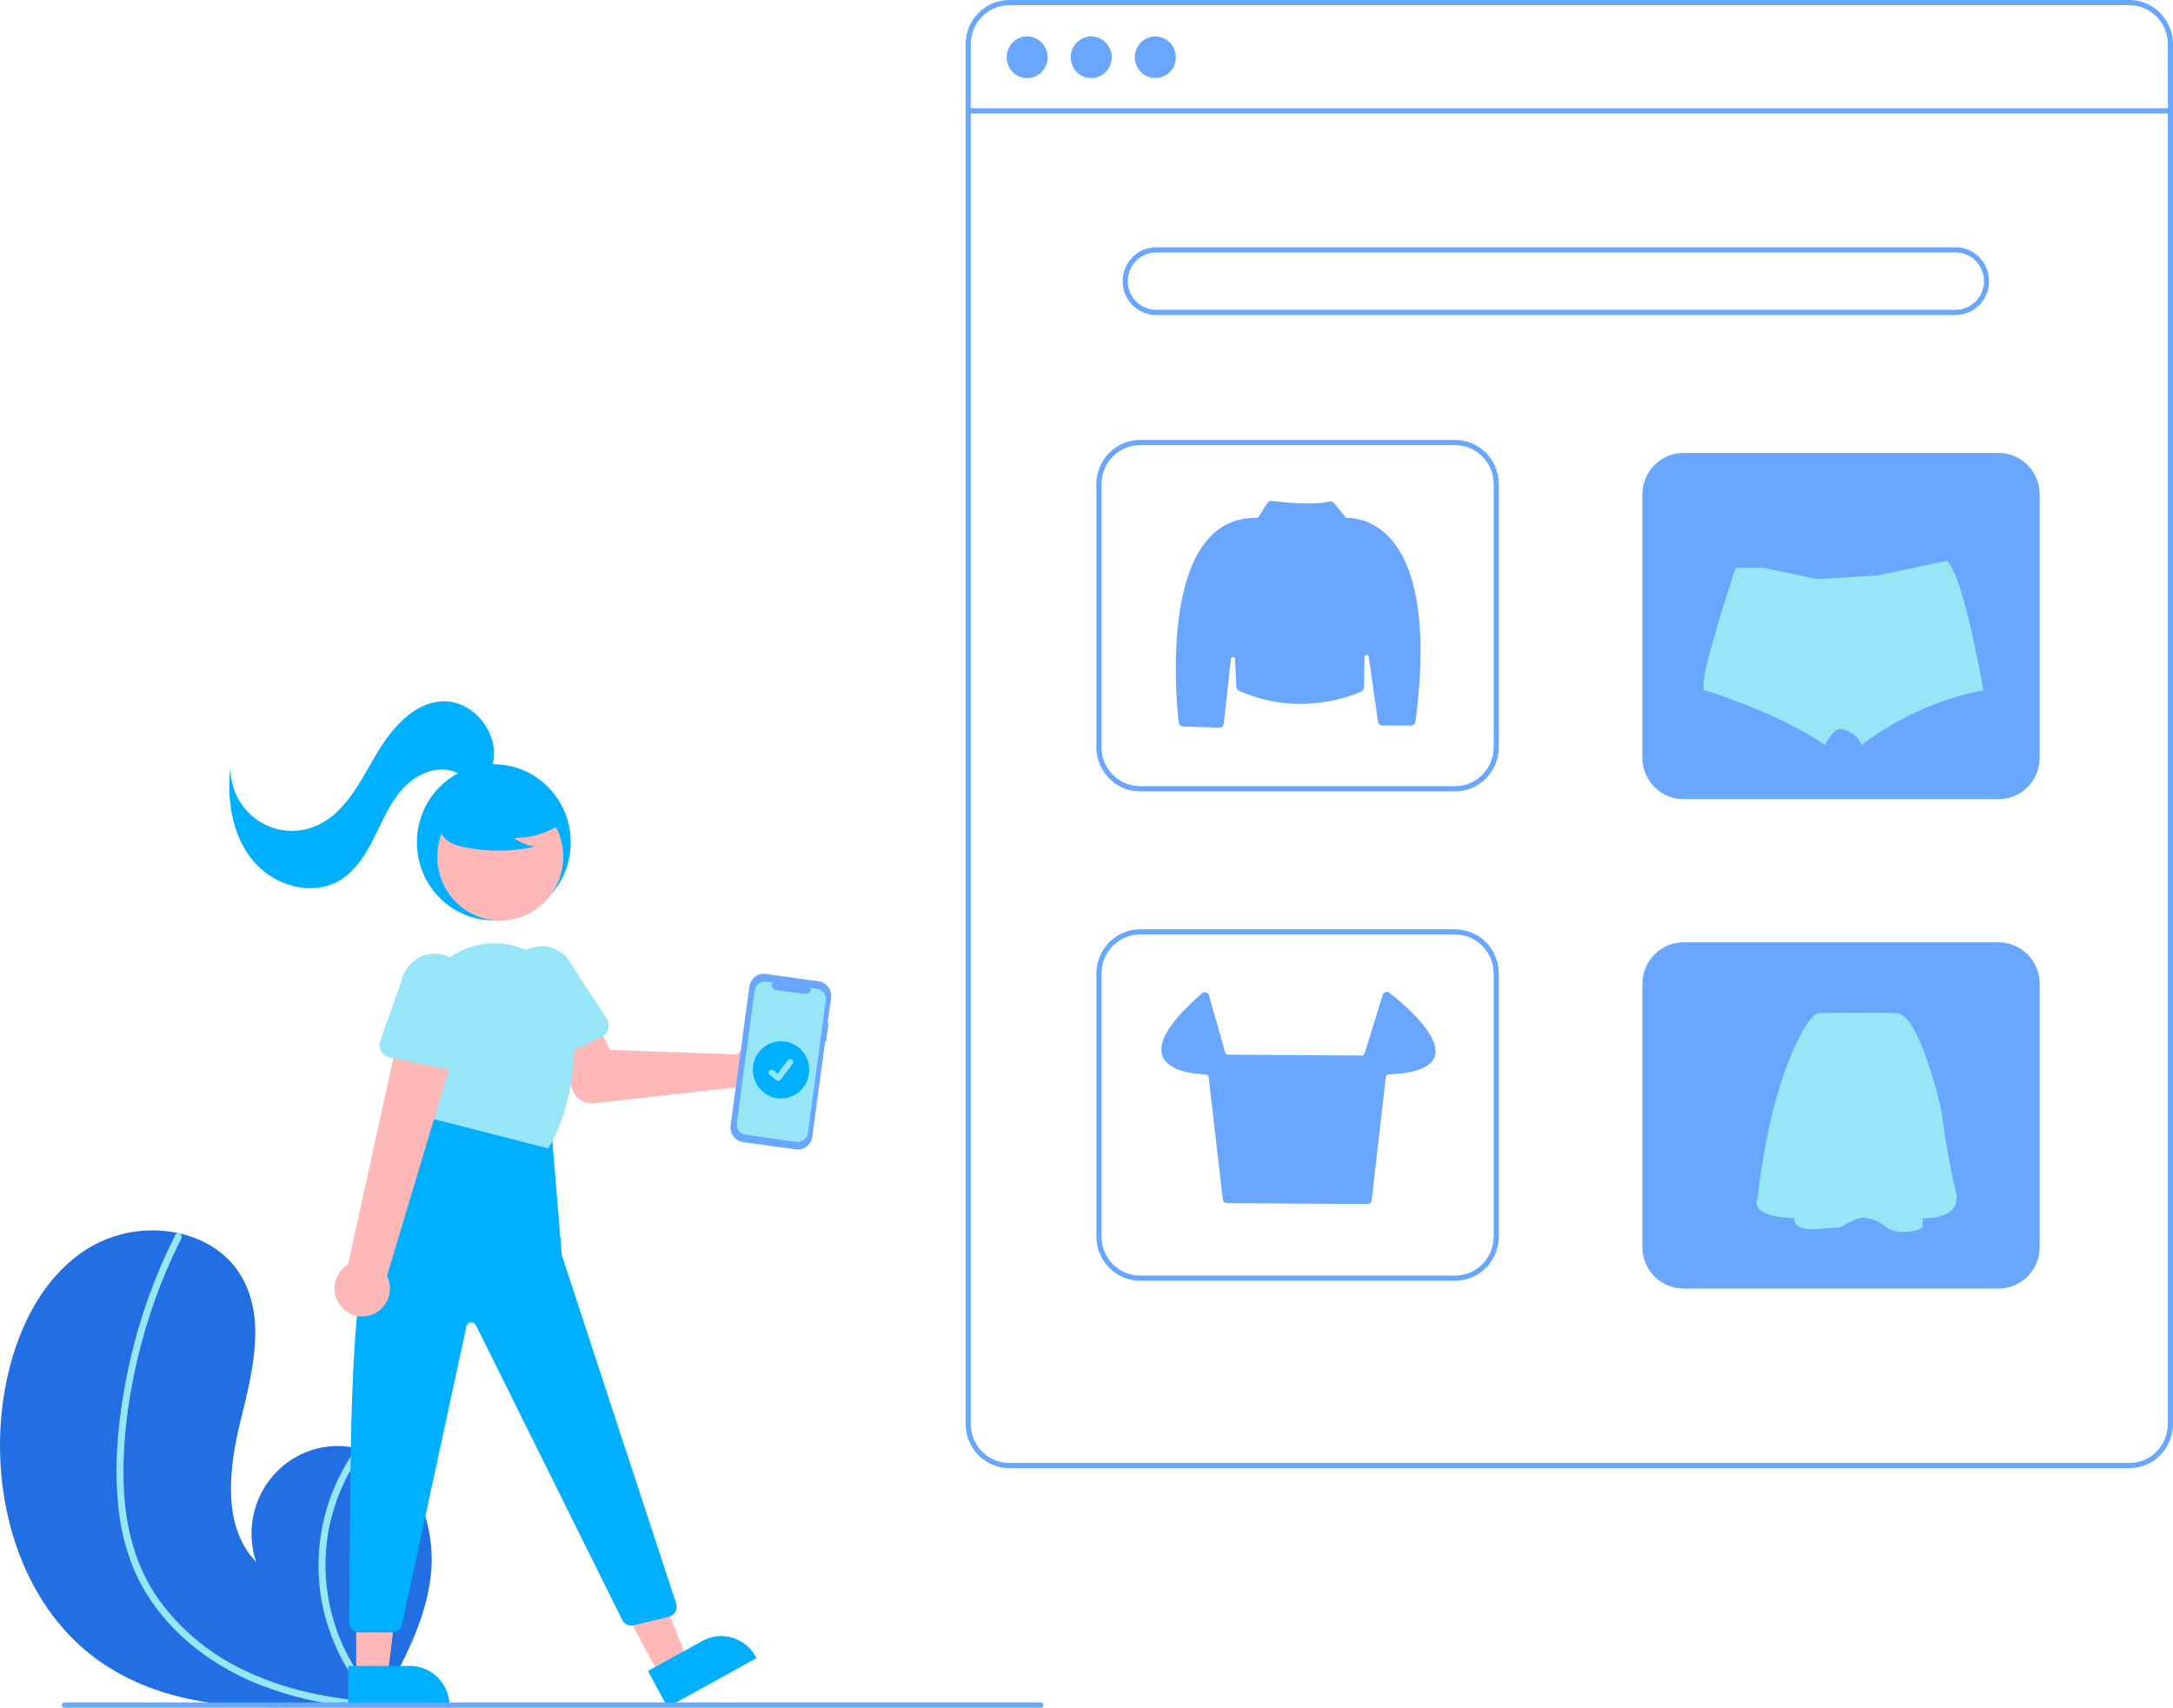 <svg width="551" height="433" viewBox="0 0 551 433" fill="none" xmlns="http://www.w3.org/2000/svg">
<g clip-path="url(#clip0_34_67)">
<path d="M24.436 420.649C41.611 433.213 63.868 433.844 85.382 432.3C88.386 432.085 91.368 431.832 94.324 431.56C94.341 431.555 94.365 431.557 94.383 431.552C94.525 431.538 94.667 431.525 94.803 431.517C95.413 431.459 96.023 431.401 96.628 431.342L96.485 431.619L96.037 432.477C96.198 432.19 96.359 431.909 96.52 431.621C96.567 431.535 96.62 431.449 96.667 431.363C102.241 421.514 107.768 411.304 109.178 400.058C110.636 388.385 106.54 375.168 96.423 369.43C95.096 368.68 93.691 368.083 92.234 367.649C91.629 367.462 91.016 367.311 90.395 367.177C86.601 366.321 82.651 366.507 78.951 367.716C75.251 368.924 71.935 371.112 69.344 374.053C66.752 376.995 64.979 380.584 64.207 384.452C63.434 388.321 63.69 392.328 64.948 396.062C56.371 387.131 57.971 372.642 60.93 360.533C63.894 348.424 67.483 334.95 61.454 324.074C58.102 318.02 52.208 314.264 45.593 312.751C45.39 312.706 45.188 312.662 44.984 312.623C37.103 311.002 28.91 312.46 22.041 316.706C9.393 324.799 2.897 340.145 0.789 355.177C-2.608 379.366 4.909 406.363 24.436 420.649Z" fill="#226FE3"/>
<path d="M29.981 381.872C30.48 387.208 31.742 392.441 33.728 397.407C35.558 401.801 38.025 405.893 41.047 409.547C47.219 417.087 55.381 422.756 64.246 426.533C71.023 429.352 78.125 431.29 85.381 432.3C88.385 432.085 91.368 431.832 94.324 431.56C94.341 431.555 94.365 431.557 94.383 431.552C94.525 431.538 94.667 431.525 94.803 431.517C95.413 431.459 96.023 431.401 96.628 431.342L96.485 431.619L96.037 432.477C96.198 432.19 96.359 431.909 96.52 431.621C96.567 431.535 96.62 431.449 96.667 431.363C91.227 425.859 87.166 419.111 84.823 411.685C82.48 404.258 81.924 396.37 83.201 388.68C84.538 381.045 87.633 373.839 92.234 367.649C91.629 367.462 91.016 367.311 90.395 367.177C88.647 369.604 87.113 372.184 85.812 374.885C81.144 384.52 79.654 395.426 81.564 405.987C83.34 415.544 87.764 424.389 94.317 431.482C93.743 431.441 93.164 431.393 92.597 431.341C81.858 430.417 71.141 428.072 61.4 423.27C53.075 419.265 45.846 413.242 40.352 405.732C34.453 397.471 31.854 387.533 31.407 377.433C30.933 366.62 32.315 355.617 34.745 345.101C37.227 334.321 40.998 323.889 45.975 314.039C46.086 313.815 46.108 313.557 46.037 313.317C45.966 313.078 45.807 312.875 45.593 312.751C45.415 312.629 45.196 312.583 44.984 312.623C44.881 312.651 44.785 312.702 44.703 312.773C44.622 312.844 44.557 312.932 44.515 313.032C43.901 314.249 43.298 315.467 42.718 316.698C37.891 326.953 34.337 337.778 32.138 348.924C30.003 359.676 28.864 370.923 29.981 381.872Z" fill="#97E6F8"/>
<path d="M539.95 372.274H255.9C252.971 372.271 250.162 371.088 248.09 368.984C246.019 366.881 244.854 364.028 244.85 361.053V11.221C244.854 8.246 246.019 5.394 248.09 3.29C250.162 1.187 252.971 0.003 255.9 0H539.95C542.88 0.003 545.688 1.187 547.76 3.29C549.831 5.394 550.997 8.246 551 11.221V361.053C550.997 364.028 549.831 366.881 547.76 368.984C545.688 371.088 542.88 372.271 539.95 372.274ZM255.9 1.32C253.315 1.323 250.837 2.367 249.009 4.223C247.181 6.079 246.153 8.596 246.15 11.221V361.053C246.153 363.678 247.181 366.195 249.009 368.051C250.837 369.907 253.315 370.951 255.9 370.954H539.95C542.535 370.951 545.013 369.907 546.841 368.051C548.669 366.195 549.697 363.678 549.7 361.053V11.221C549.697 8.596 548.669 6.079 546.841 4.223C545.013 2.367 542.535 1.323 539.95 1.32H255.9Z" fill="#68A6FF"/>
<path d="M550.35 27.452H245.5V28.772H550.35V27.452Z" fill="#68A6FF"/>
<path d="M260.45 19.802C263.322 19.802 265.65 17.438 265.65 14.521C265.65 11.605 263.322 9.241 260.45 9.241C257.578 9.241 255.25 11.605 255.25 14.521C255.25 17.438 257.578 19.802 260.45 19.802Z" fill="#68A6FF"/>
<path d="M276.7 19.802C279.572 19.802 281.9 17.438 281.9 14.521C281.9 11.605 279.572 9.241 276.7 9.241C273.828 9.241 271.5 11.605 271.5 14.521C271.5 17.438 273.828 19.802 276.7 19.802Z" fill="#68A6FF"/>
<path d="M292.95 19.802C295.822 19.802 298.15 17.438 298.15 14.521C298.15 11.605 295.822 9.241 292.95 9.241C290.078 9.241 287.75 11.605 287.75 14.521C287.75 17.438 290.078 19.802 292.95 19.802Z" fill="#68A6FF"/>
<path d="M495.919 79.867H293.119C290.878 79.867 288.729 78.963 287.144 77.354C285.559 75.745 284.669 73.562 284.669 71.287C284.669 69.011 285.559 66.828 287.144 65.219C288.729 63.61 290.878 62.706 293.119 62.706H495.919C498.16 62.706 500.309 63.61 501.894 65.219C503.479 66.828 504.369 69.011 504.369 71.287C504.369 73.562 503.479 75.745 501.894 77.354C500.309 78.963 498.16 79.867 495.919 79.867ZM293.119 64.026C291.223 64.026 289.404 64.791 288.063 66.153C286.722 67.514 285.969 69.361 285.969 71.287C285.969 73.212 286.722 75.059 288.063 76.421C289.404 77.782 291.223 78.547 293.119 78.547H495.919C497.815 78.547 499.634 77.782 500.975 76.421C502.316 75.059 503.069 73.212 503.069 71.287C503.069 69.361 502.316 67.514 500.975 66.153C499.634 64.791 497.815 64.026 495.919 64.026H293.119Z" fill="#68A6FF"/>
<path d="M369 200.659H289.05C286.121 200.655 283.312 199.472 281.24 197.368C279.169 195.265 278.003 192.412 278 189.438V122.771C278.003 119.796 279.169 116.944 281.24 114.841C283.312 112.737 286.121 111.554 289.05 111.55H369C371.93 111.554 374.738 112.737 376.81 114.841C378.882 116.944 380.047 119.796 380.05 122.771V189.438C380.047 192.412 378.882 195.265 376.81 197.368C374.738 199.472 371.93 200.655 369 200.659ZM289.05 112.87C286.465 112.873 283.987 113.917 282.159 115.774C280.331 117.63 279.303 120.146 279.3 122.771V189.438C279.303 192.062 280.331 194.579 282.159 196.435C283.987 198.291 286.465 199.335 289.05 199.338H369C371.585 199.335 374.063 198.291 375.891 196.435C377.719 194.579 378.747 192.062 378.75 189.438V122.771C378.747 120.146 377.719 117.63 375.891 115.774C374.063 113.917 371.585 112.873 369 112.87H289.05Z" fill="#68A6FF"/>
<path d="M506.8 114.851H426.85C421.106 114.851 416.45 119.579 416.45 125.412V192.078C416.45 197.91 421.106 202.639 426.85 202.639H506.8C512.544 202.639 517.2 197.91 517.2 192.078V125.412C517.2 119.579 512.544 114.851 506.8 114.851Z" fill="#68A6FF"/>
<path d="M369 324.75H289.05C286.121 324.747 283.312 323.563 281.24 321.46C279.169 319.356 278.003 316.504 278 313.529V246.863C278.003 243.888 279.169 241.036 281.24 238.932C283.312 236.828 286.121 235.645 289.05 235.642H369C371.93 235.645 374.738 236.828 376.81 238.932C378.882 241.036 380.047 243.888 380.05 246.863V313.529C380.047 316.504 378.882 319.356 376.81 321.46C374.738 323.563 371.93 324.747 369 324.75ZM289.05 236.962C286.465 236.965 283.987 238.009 282.159 239.865C280.331 241.721 279.303 244.238 279.3 246.863V313.529C279.303 316.154 280.331 318.671 282.159 320.527C283.987 322.383 286.465 323.427 289.05 323.43H369C371.585 323.427 374.063 322.383 375.891 320.527C377.719 318.671 378.747 316.154 378.75 313.529V246.863C378.747 244.238 377.719 241.721 375.891 239.865C374.063 238.009 371.585 236.965 369 236.962H289.05Z" fill="#68A6FF"/>
<path d="M506.8 238.942H426.85C421.106 238.942 416.45 243.67 416.45 249.503V316.169C416.45 322.002 421.106 326.73 426.85 326.73H506.8C512.544 326.73 517.2 322.002 517.2 316.169V249.503C517.2 243.67 512.544 238.942 506.8 238.942Z" fill="#68A6FF"/>
<path d="M309.13 184.535C309.115 184.535 309.101 184.535 309.087 184.534L299.993 184.192C299.709 184.183 299.438 184.071 299.23 183.875C299.022 183.68 298.891 183.414 298.86 183.128C298.234 177.457 295.659 148.559 306.449 136.549C307.976 134.815 309.864 133.447 311.977 132.546C314.089 131.645 316.372 131.233 318.661 131.34C318.754 131.346 318.847 131.326 318.929 131.282C319.012 131.238 319.081 131.172 319.13 131.091L321.331 127.578C321.452 127.388 321.622 127.236 321.824 127.139C322.025 127.042 322.249 127.004 322.47 127.03C324.235 127.246 333.232 128.269 337.015 127.156C337.238 127.09 337.476 127.091 337.698 127.161C337.92 127.23 338.118 127.364 338.265 127.547L341.156 131.135C341.206 131.2 341.27 131.252 341.343 131.286C341.417 131.321 341.497 131.337 341.578 131.333C343.048 131.303 348.204 131.593 352.716 136.717C357.602 142.267 362.644 154.787 358.919 182.919C358.88 183.208 358.74 183.473 358.524 183.665C358.308 183.857 358.03 183.964 357.743 183.965H350.581C350.297 183.964 350.022 183.859 349.807 183.67C349.592 183.481 349.451 183.22 349.409 182.935L347.069 166.542C347.05 166.407 346.982 166.284 346.878 166.198C346.774 166.113 346.642 166.069 346.508 166.078C346.374 166.086 346.248 166.145 346.155 166.244C346.062 166.342 346.009 166.472 346.006 166.608L345.845 174.305C345.84 174.533 345.771 174.755 345.646 174.945C345.522 175.136 345.347 175.286 345.141 175.379C342.588 176.519 329.097 181.865 314.187 175.169C313.985 175.077 313.812 174.93 313.688 174.744C313.564 174.558 313.493 174.341 313.483 174.117L313.19 167.124C313.184 166.987 313.128 166.858 313.032 166.762C312.937 166.665 312.809 166.609 312.674 166.604C312.54 166.6 312.409 166.647 312.307 166.736C312.205 166.825 312.14 166.95 312.125 167.086L310.307 183.467C310.273 183.76 310.135 184.031 309.918 184.228C309.701 184.425 309.421 184.534 309.13 184.535Z" fill="#68A6FF"/>
<path d="M346.748 305.304H346.741L311.107 305.075C310.848 305.073 310.599 304.975 310.406 304.799C310.213 304.624 310.089 304.383 310.059 304.122L306.474 273.183C306.452 272.983 306.36 272.798 306.215 272.662C306.069 272.526 305.88 272.448 305.683 272.442C302.854 272.348 296.123 271.693 294.729 267.648C293.486 264.045 296.884 258.731 304.826 251.852C304.962 251.735 305.123 251.653 305.297 251.616C305.471 251.578 305.652 251.586 305.822 251.637C305.993 251.689 306.147 251.783 306.273 251.911C306.398 252.039 306.49 252.197 306.54 252.37L310.663 266.816C310.713 266.989 310.817 267.142 310.959 267.251C311.101 267.36 311.273 267.42 311.451 267.422L345.238 267.652C345.415 267.654 345.587 267.598 345.73 267.492C345.874 267.386 345.979 267.236 346.032 267.064L350.619 252.24C350.67 252.075 350.76 251.924 350.881 251.802C351.001 251.679 351.149 251.587 351.312 251.535C351.474 251.482 351.647 251.471 351.815 251.5C351.983 251.53 352.142 251.6 352.278 251.706C355.408 254.134 365.493 262.469 363.833 267.801C362.964 270.593 359.043 272.149 352.179 272.427C351.982 272.434 351.794 272.512 351.649 272.648C351.504 272.784 351.412 272.968 351.39 273.167L347.804 304.35C347.774 304.613 347.649 304.855 347.455 305.031C347.26 305.207 347.009 305.304 346.748 305.304Z" fill="#68A6FF"/>
<path d="M502.9 175.017C491.703 177.206 481.143 181.955 472.022 188.904C471.56 187.657 470.691 186.609 469.56 185.935C468.787 185.448 467.944 185.089 467.061 184.869C466.258 184.661 465.486 185.157 464.777 185.871C463.962 186.787 463.278 187.816 462.746 188.926C450.509 180.396 431.946 174.953 431.946 174.953V173.248C431.961 172.845 432.001 172.445 432.067 172.048C432.13 171.59 432.209 171.184 432.308 170.689C433.883 162.554 440.109 143.965 440.109 143.965H447.149L460.798 146.844L476.153 145.889L491.619 142.622L493.624 142.195C496.968 144.861 500.763 163.519 502.254 171.462C502.443 172.469 502.59 173.301 502.701 173.914C502.832 174.607 502.9 175.017 502.9 175.017Z" fill="#97E6F8"/>
<path d="M460.895 256.908C460.895 256.908 457.625 257.738 452.554 271.686C447.482 285.634 445.686 303.655 445.686 303.655C445.686 303.655 442.834 308.559 455.006 308.887C455.006 308.887 454.027 312.126 460.895 311.628C467.762 311.131 466.774 311.136 466.774 311.136C466.774 311.136 471.189 308.313 473.152 308.81C475.115 309.307 476.341 309.476 478.465 311.3C480.59 313.125 487.381 312.381 487.462 310.972C487.517 310.28 487.517 309.584 487.462 308.892C487.462 308.892 497.847 309.558 495.884 301.918C493.921 294.278 492.286 281.739 492.286 281.739C492.286 281.739 486.973 257.246 480.918 256.913C474.863 256.58 460.895 256.908 460.895 256.908Z" fill="#97E6F8"/>
<path d="M125.216 233.395C135.986 233.395 144.716 224.529 144.716 213.593C144.716 202.657 135.986 193.791 125.216 193.791C114.447 193.791 105.716 202.657 105.716 213.593C105.716 224.529 114.447 233.395 125.216 233.395Z" fill="#00B0FF"/>
<path d="M126.854 233.433C135.671 233.433 142.819 226.174 142.819 217.221C142.819 208.267 135.671 201.009 126.854 201.009C118.037 201.009 110.889 208.267 110.889 217.221C110.889 226.174 118.037 233.433 126.854 233.433Z" fill="#FFB8B8"/>
<path d="M187.654 266.531C187.4 266.79 187.167 267.069 186.957 267.365L154.742 266.209L151.057 259.192L139.901 263.455L145.236 276.521C145.666 277.577 146.423 278.462 147.391 279.044C148.36 279.625 149.488 279.872 150.607 279.748L187.062 275.683C187.909 276.797 189.069 277.622 190.389 278.049C191.71 278.476 193.127 278.485 194.452 278.075C195.777 277.664 196.948 276.854 197.809 275.751C198.669 274.649 199.179 273.306 199.27 271.902C199.361 270.498 199.029 269.099 198.317 267.892C197.606 266.684 196.55 265.725 195.289 265.142C194.028 264.559 192.622 264.379 191.258 264.627C189.894 264.876 188.637 265.539 187.654 266.531H187.654Z" fill="#FFB8B8"/>
<path d="M135.61 269.764C135.2 269.577 134.834 269.302 134.537 268.959C134.241 268.615 134.021 268.21 133.893 267.772L129.405 252.479C128.431 250.362 128.323 247.938 129.106 245.739C129.889 243.541 131.498 241.748 133.581 240.752C135.664 239.757 138.05 239.641 140.217 240.43C142.384 241.219 144.155 242.848 145.141 244.96L153.833 258.317C154.081 258.698 154.245 259.129 154.314 259.58C154.383 260.032 154.356 260.493 154.234 260.933C154.112 261.372 153.898 261.78 153.606 262.128C153.315 262.476 152.953 262.757 152.545 262.95L138.218 269.744C137.81 269.938 137.366 270.04 136.916 270.043C136.466 270.047 136.021 269.951 135.61 269.764Z" fill="#97E6F8"/>
<path d="M167.34 425.031L174.339 421.162L162.974 391.907L152.644 397.617L167.34 425.031Z" fill="#FFB8B8"/>
<path d="M164.311 423.697L178.094 416.078L178.095 416.078C179.248 415.44 180.514 415.039 181.82 414.898C183.126 414.758 184.447 414.879 185.707 415.257C186.966 415.634 188.141 416.26 189.162 417.098C190.184 417.936 191.033 418.971 191.66 420.142L191.816 420.432L169.248 432.907L164.311 423.697Z" fill="#00B0FF"/>
<path d="M90.323 425.063H98.292L102.083 393.85L90.321 393.85L90.323 425.063Z" fill="#FFB8B8"/>
<path d="M88.29 422.421L103.984 422.42H103.984C105.298 422.42 106.598 422.683 107.812 423.193C109.025 423.704 110.128 424.452 111.056 425.395C111.985 426.338 112.722 427.458 113.224 428.69C113.727 429.922 113.986 431.243 113.986 432.576V432.906L88.291 432.907L88.29 422.421Z" fill="#00B0FF"/>
<path d="M139.841 286.53L142.441 318.213L171.443 406.566C171.557 406.913 171.599 407.281 171.565 407.646C171.532 408.01 171.424 408.364 171.249 408.684C171.073 409.004 170.834 409.284 170.547 409.505C170.259 409.726 169.93 409.884 169.579 409.969L160.69 412.118C160.121 412.256 159.523 412.194 158.992 411.944C158.461 411.694 158.03 411.269 157.766 410.738L120.688 336.051C120.567 335.807 120.375 335.608 120.138 335.479C119.901 335.351 119.63 335.301 119.364 335.335C119.098 335.369 118.848 335.486 118.65 335.67C118.452 335.854 118.315 336.095 118.257 336.362L101.94 411.847C101.812 412.435 101.491 412.961 101.029 413.339C100.568 413.716 99.993 413.922 99.4 413.922H91.131C90.786 413.922 90.445 413.853 90.127 413.718C89.81 413.583 89.522 413.385 89.28 413.136C89.038 412.887 88.847 412.592 88.719 412.267C88.591 411.943 88.528 411.595 88.533 411.246C89.291 358.905 86.791 299.264 106.691 289.83L109.941 281.249L139.841 286.53Z" fill="#00B0FF"/>
<path d="M109.005 283.496L105.654 262.917C105.099 259.542 105.39 256.08 106.5 252.849C107.61 249.619 109.502 246.724 112.004 244.432C114.449 242.161 117.417 240.553 120.635 239.754C123.854 238.955 127.218 238.992 130.419 239.861C130.609 239.912 130.799 239.966 130.989 240.02C134.928 241.165 138.425 243.51 141.008 246.738C143.592 249.966 145.138 253.921 145.437 258.07C146.077 267.007 145.505 279.973 139.146 290.987L139.023 291.201L109.005 283.496Z" fill="#97E6F8"/>
<path d="M142.735 208.604C139.087 211.158 134.757 212.517 130.327 212.499C131.907 213.612 133.706 214.363 135.6 214.702C129.709 215.985 123.621 216.02 117.716 214.804C116.404 214.59 115.137 214.149 113.972 213.498C113.392 213.169 112.886 212.72 112.488 212.179C112.09 211.638 111.808 211.018 111.662 210.36C111.269 208.084 113.016 206.016 114.831 204.622C117.61 202.521 120.814 201.073 124.212 200.383C127.61 199.694 131.116 199.78 134.477 200.635C136.671 201.211 138.87 202.185 140.295 203.974C141.721 205.764 142.143 208.523 140.785 210.366L142.735 208.604Z" fill="#00B0FF"/>
<path d="M124.959 193.693C126.81 186.106 120.177 177.675 112.481 177.833C104.672 177.993 98.926 185.159 94.976 192.001C91.026 198.843 87.1 206.599 79.848 209.545C77.449 210.52 74.848 210.875 72.28 210.578C69.712 210.281 67.257 209.341 65.135 207.844C63.012 206.346 61.289 204.337 60.12 201.996C58.95 199.656 58.371 197.057 58.434 194.433C57.46 202.746 58.809 211.739 64.088 218.169C69.367 224.598 79.189 227.496 86.25 223.175C90.282 220.707 92.859 216.418 94.984 212.151C97.109 207.885 99 203.387 102.219 199.898C105.439 196.41 110.417 194.095 114.898 195.563C116.677 196.145 118.272 197.281 120.11 197.626C121.947 197.972 124.261 197.085 124.512 195.204L124.959 193.693Z" fill="#00B0FF"/>
<path d="M86.482 331.278C85.819 330.49 85.335 329.563 85.063 328.564C84.791 327.565 84.738 326.517 84.908 325.495C85.078 324.473 85.467 323.501 86.046 322.648C86.626 321.795 87.383 321.081 88.264 320.557L102.113 257.523L116.161 263.378L98.131 323.498C98.9 325.059 99.078 326.852 98.631 328.537C98.185 330.223 97.145 331.683 95.71 332.642C94.274 333.601 92.541 333.992 90.84 333.741C89.14 333.489 87.589 332.613 86.482 331.278H86.482Z" fill="#FFB8B8"/>
<path d="M96.626 266.566C96.405 266.168 96.271 265.726 96.233 265.271C96.195 264.816 96.255 264.358 96.407 263.928L101.732 248.915C102.186 246.623 103.515 244.607 105.43 243.309C107.345 242.011 109.688 241.537 111.946 241.992C114.205 242.446 116.193 243.79 117.477 245.731C118.76 247.672 119.233 250.05 118.792 252.345L117.983 268.333C117.96 268.789 117.84 269.235 117.632 269.64C117.424 270.045 117.132 270.4 116.777 270.68C116.421 270.961 116.011 271.16 115.573 271.265C115.135 271.369 114.68 271.377 114.239 271.287L98.736 268.121C98.295 268.032 97.878 267.846 97.514 267.578C97.15 267.309 96.847 266.964 96.626 266.566Z" fill="#97E6F8"/>
<path d="M210.09 259.497L209.859 259.464L210.728 253.047C210.861 252.062 210.603 251.063 210.012 250.271C209.42 249.478 208.543 248.957 207.573 248.822L194.183 246.953C193.213 246.817 192.229 247.079 191.449 247.68C190.669 248.28 190.156 249.171 190.022 250.157L185.256 285.365C185.123 286.35 185.38 287.348 185.972 288.141C186.564 288.933 187.441 289.454 188.411 289.59L201.801 291.459C202.771 291.594 203.754 291.333 204.535 290.732C205.315 290.131 205.828 289.24 205.961 288.255L209.24 264.033L209.471 264.065L210.09 259.497Z" fill="#68A6FF"/>
<path d="M207.152 250.705L205.485 250.472C205.536 250.674 205.537 250.885 205.488 251.087C205.44 251.289 205.343 251.476 205.207 251.631C205.07 251.787 204.898 251.905 204.706 251.977C204.514 252.049 204.307 252.072 204.104 252.044L196.787 251.022C196.584 250.994 196.391 250.915 196.225 250.793C196.059 250.671 195.925 250.51 195.835 250.323C195.745 250.136 195.702 249.93 195.709 249.722C195.716 249.514 195.773 249.311 195.876 249.131L194.319 248.913C193.976 248.865 193.628 248.887 193.294 248.975C192.96 249.064 192.646 249.219 192.371 249.431C192.096 249.643 191.865 249.908 191.69 250.211C191.516 250.513 191.402 250.848 191.355 251.195L186.815 284.729C186.768 285.077 186.789 285.43 186.877 285.77C186.964 286.109 187.117 286.427 187.325 286.707C187.534 286.986 187.795 287.221 188.093 287.398C188.391 287.575 188.721 287.691 189.063 287.739L201.896 289.53C202.587 289.627 203.287 289.441 203.843 289.013C204.399 288.585 204.765 287.95 204.86 287.248L209.399 253.714C209.494 253.012 209.311 252.301 208.889 251.737C208.468 251.172 207.843 250.801 207.152 250.705L207.152 250.705Z" fill="#97E6F8"/>
<path d="M198.05 278.546C201.999 278.546 205.2 275.295 205.2 271.285C205.2 267.275 201.999 264.024 198.05 264.024C194.101 264.024 190.9 267.275 190.9 271.285C190.9 275.295 194.101 278.546 198.05 278.546Z" fill="#00B0FF"/>
<path d="M197.342 274.055C197.181 274.055 197.024 274.002 196.895 273.904L196.887 273.898L195.207 272.592C195.129 272.531 195.063 272.456 195.014 272.37C194.965 272.283 194.932 272.188 194.919 272.089C194.906 271.99 194.913 271.89 194.938 271.794C194.963 271.697 195.007 271.607 195.067 271.528C195.126 271.448 195.201 271.382 195.286 271.332C195.371 271.282 195.465 271.25 195.562 271.237C195.66 271.224 195.759 271.231 195.854 271.257C195.948 271.283 196.037 271.327 196.115 271.388L197.203 272.236L199.775 268.83C199.835 268.751 199.91 268.684 199.994 268.635C200.079 268.585 200.173 268.552 200.27 268.539C200.367 268.526 200.466 268.533 200.561 268.559C200.656 268.584 200.744 268.629 200.822 268.689L200.806 268.711L200.823 268.69C200.979 268.812 201.082 268.993 201.108 269.192C201.134 269.391 201.081 269.593 200.961 269.753L197.935 273.759C197.865 273.851 197.775 273.926 197.672 273.977C197.569 274.029 197.456 274.055 197.342 274.055Z" fill="#97E6F8"/>
<path d="M263.948 433H16.299C16.126 433 15.961 432.93 15.839 432.807C15.717 432.683 15.649 432.515 15.649 432.34C15.649 432.165 15.717 431.997 15.839 431.873C15.961 431.749 16.126 431.68 16.299 431.68H263.948C264.121 431.68 264.286 431.749 264.408 431.873C264.53 431.997 264.598 432.165 264.598 432.34C264.598 432.515 264.53 432.683 264.408 432.807C264.286 432.93 264.121 433 263.948 433Z" fill="#68A6FF"/>
</g>
<defs>
<clipPath id="clip0_34_67">
<rect width="551" height="433" fill="white"/>
</clipPath>
</defs>
</svg>
